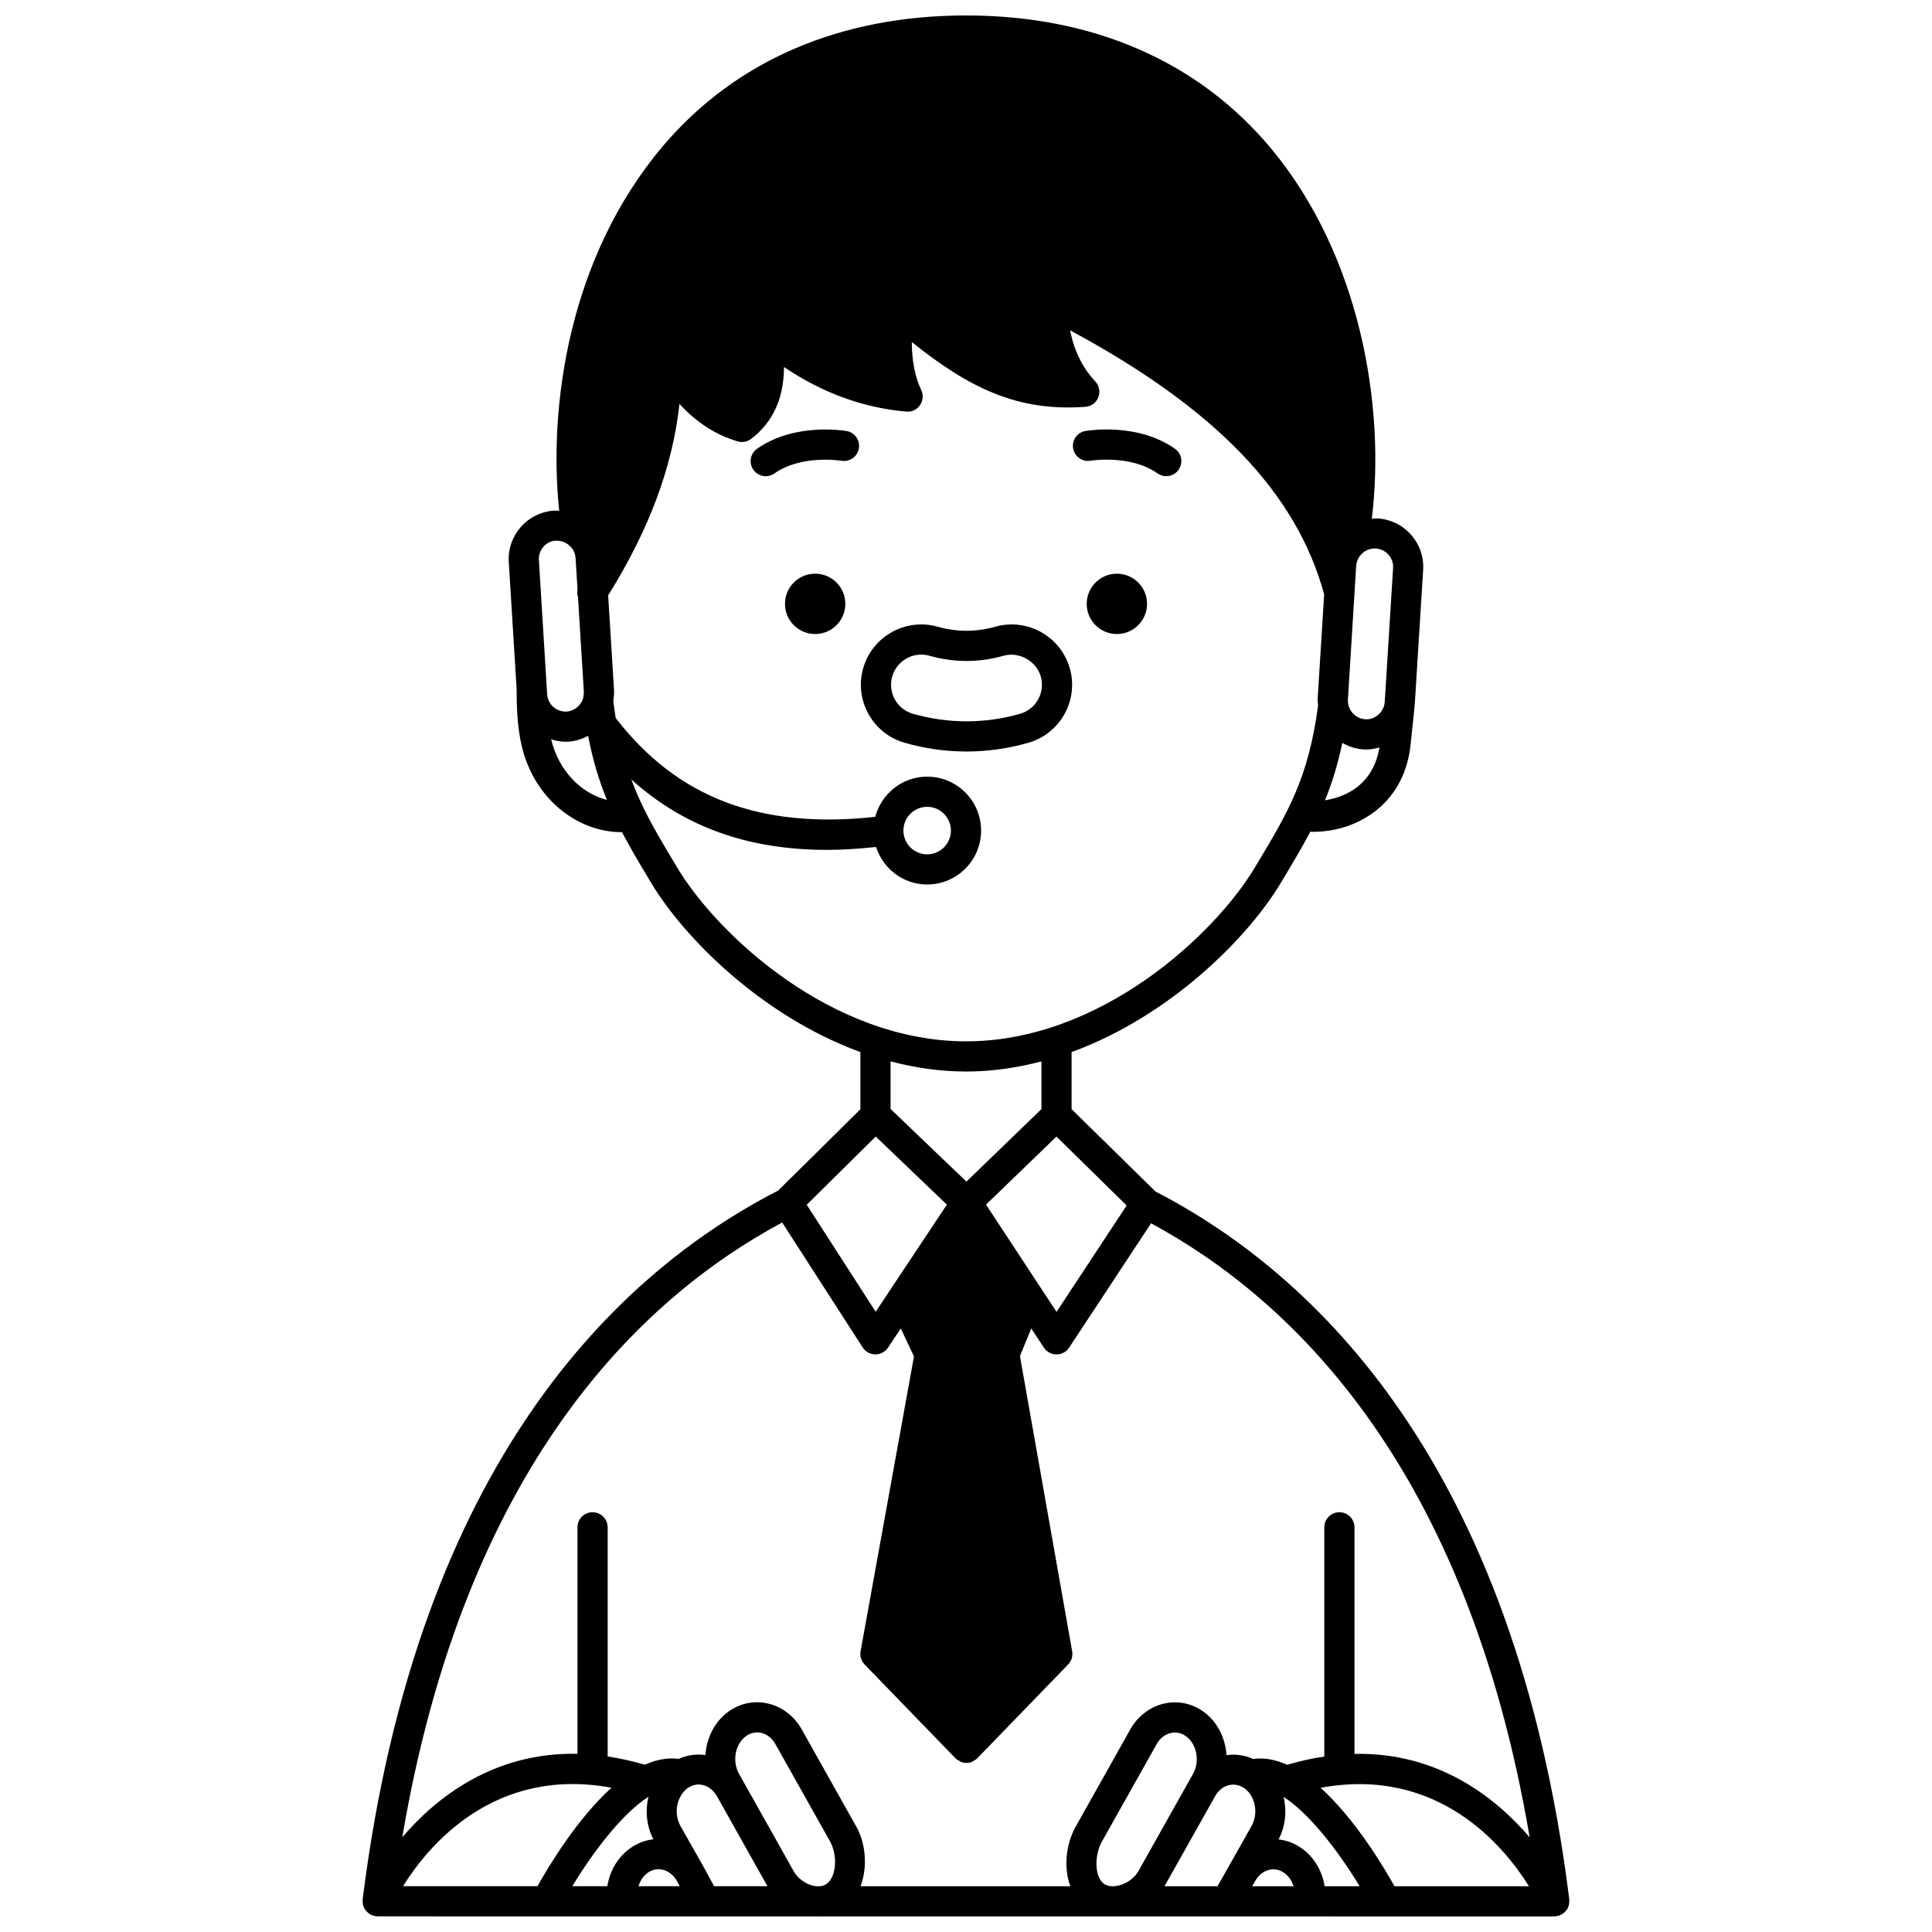 <?xml version="1.0" encoding="UTF-8"?>
<!-- Uploaded to: ICON Repo, www.svgrepo.com, Generator: ICON Repo Mixer Tools -->
<svg width="800px" height="800px" version="1.1" viewBox="144 144 512 512" xmlns="http://www.w3.org/2000/svg">
 <defs>
  <clipPath id="a">
   <path d="m240 148.09h320v503.81h-320z"/>
  </clipPath>
 </defs>
 <path d="m447.98 304.03c0 4.414-3.582 7.996-7.996 7.996-4.418 0-7.996-3.582-7.996-7.996 0-4.418 3.578-7.996 7.996-7.996 4.414 0 7.996 3.578 7.996 7.996"/>
 <path d="m368.02 304.03c0 4.414-3.582 7.996-7.996 7.996-4.418 0-7.996-3.582-7.996-7.996 0-4.418 3.578-7.996 7.996-7.996 4.414 0 7.996 3.578 7.996 7.996"/>
 <path d="m433.01 266.1c0.109-0.02 10.547-1.727 17.762 3.363 0.699 0.492 1.504 0.73 2.301 0.73 1.254 0 2.496-0.586 3.269-1.695 1.27-1.805 0.84-4.297-0.965-5.574-9.969-7.027-23.191-4.797-23.75-4.703-2.172 0.383-3.613 2.445-3.242 4.617 0.383 2.176 2.488 3.633 4.625 3.262z"/>
 <path d="m368.37 258.23c-0.559-0.094-13.777-2.328-23.75 4.703-1.805 1.27-2.238 3.766-0.965 5.574 0.777 1.102 2.016 1.695 3.269 1.695 0.797 0 1.598-0.238 2.301-0.73 7.172-5.055 17.52-3.402 17.758-3.363 2.199 0.363 4.242-1.074 4.621-3.246 0.391-2.18-1.062-4.25-3.234-4.633z"/>
 <g clip-path="url(#a)">
  <path d="m450.19 459.74-22.207-21.801v-15.129c26.137-9.543 46.738-30.32 55.402-44.766l0.531-0.883c2.695-4.488 5.148-8.582 7.332-12.754 0.211 0.004 0.434 0.035 0.645 0.035 6.277 0 12.312-2.031 16.953-5.777 5.203-4.207 8.312-10.277 9-17.574 0.156-1.676 0.332-3.25 0.504-4.789 0.207-1.867 0.395-3.703 0.555-5.578 0.004-0.055 0.023-0.109 0.027-0.16l0.117-1.863c0.039-0.605 0.102-1.164 0.129-1.801 0-0.023-0.012-0.039-0.012-0.062l1.984-31.809c0.215-3.418-0.922-6.731-3.207-9.309-2.273-2.582-5.414-4.117-8.836-4.332-0.527-0.027-1.043 0.035-1.562 0.07 3.633-29.629-2.996-69.566-26.605-97.996-19.219-23.137-47.207-35.367-80.938-35.367-33.301 0-61.051 11.938-80.242 34.527-24.996 29.414-30.492 69.016-27.566 96.734-0.18-0.008-0.355-0.043-0.535-0.043l-0.828 0.008c-7.082 0.469-12.457 6.59-12 13.633l2.07 33.484c0.031 5.09 0.164 10.078 1.34 15.184 3.121 13.516 14.254 22.91 26.57 22.91h0.027c2.144 4.102 4.516 8.086 7.207 12.57l0.566 0.945c8.668 14.445 29.266 35.223 55.402 44.766v15.152l-21.793 21.551c-42.359 21.738-95.566 71.93-110.09 187.67v0.008c-0.008 0.055-0.016 0.113-0.023 0.168-0.004 0.043 0.012 0.082 0.008 0.133-0.039 0.441-0.008 0.875 0.102 1.309 0.016 0.07 0.023 0.141 0.043 0.207 0.109 0.359 0.25 0.707 0.465 1.027 0.043 0.062 0.105 0.113 0.148 0.176 0.055 0.074 0.121 0.145 0.18 0.215 0.273 0.32 0.582 0.602 0.938 0.816 0.043 0.027 0.078 0.062 0.125 0.09 0.406 0.227 0.855 0.367 1.32 0.445 0.051 0.008 0.094 0.043 0.148 0.047 0.156 0.016 0.32 0.027 0.484 0.027h0.004l116.4 0.008c0.125 0.004 0.246 0.039 0.371 0.039 0.195 0 0.379-0.031 0.57-0.039l77.34 0.004c0.039 0 0.078 0.008 0.125 0.008 0.023 0 0.051-0.008 0.074-0.008h7.356c0.117 0.008 0.23 0.023 0.344 0.023 0.043 0 0.082-0.023 0.133-0.023h21.996c0.059 0.004 0.117 0.023 0.172 0.023s0.113-0.02 0.172-0.023l42.027 0.004c0.008 0 0.016 0.004 0.023 0.004 0.008 0 0.02-0.004 0.027-0.004l44.711 0.004c0.129 0 0.246-0.035 0.375-0.047 0.039-0.004 0.078-0.004 0.121-0.008 0.012 0 0.023-0.012 0.035-0.012 1.016-0.137 1.926-0.652 2.566-1.453 0.023-0.031 0.051-0.059 0.074-0.094 0.055-0.07 0.129-0.133 0.176-0.207 0.215-0.332 0.363-0.695 0.473-1.066 0.016-0.051 0.02-0.105 0.031-0.156 0.109-0.441 0.145-0.887 0.102-1.336-0.004-0.047 0.016-0.094 0.012-0.141-14.441-115.52-67.465-165.78-109.69-187.61zm-7.617 3.727-18.578 28.195-18.691-28.422 18.664-18.039zm-42.461-6.332-20.102-19.242v-12.613c6.422 1.684 13.105 2.684 19.992 2.684 6.883 0 13.57-0.996 19.992-2.684v12.637zm103.29-163.21c0.094-1.258 0.668-2.371 1.52-3.188 0.035-0.023 0.055-0.066 0.094-0.094 0.879-0.801 2.039-1.293 3.297-1.293 0.102 0 0.203 0 0.305 0.008 1.289 0.082 2.481 0.664 3.344 1.645 0.867 0.98 1.301 2.231 1.219 3.519l-2.109 33.883c-0.039 0.57-0.07 1.156-0.121 1.715-0.207 2.648-2.648 4.684-5.141 4.488h-0.004c-2.68-0.164-4.746-2.516-4.598-5.199zm-3.672 46.941c1.664 0.961 3.535 1.602 5.57 1.73h0.004c0.27 0.016 0.539 0.027 0.809 0.027 1.203 0 2.356-0.223 3.469-0.539-0.75 4.324-2.629 7.84-5.75 10.359-2.379 1.922-5.441 3.117-8.691 3.641 1.84-4.512 3.379-9.434 4.59-15.219zm-212.92-48.426c-0.176-2.66 1.867-4.969 4.281-5.137h0.562c1.012 0 2.074 0.363 2.938 1.016 1.129 0.836 1.84 2.148 1.941 3.551l0.516 8.359c-0.141 0.676-0.078 1.352 0.125 2l1.551 25.09c0.016 0.375-0.039 0.727-0.098 1.078-0.02 0.129-0.008 0.277-0.035 0.398-0.496 2.074-2.336 3.629-4.418 3.777-2.754 0.137-4.996-1.902-5.172-4.582zm3.254 47.477c1.23 0.391 2.519 0.652 3.875 0.652 0.25 0 0.504-0.008 0.758-0.023 1.844-0.133 3.586-0.695 5.164-1.547 1.172 6.156 2.789 11.641 4.969 16.977-6.902-1.734-12.828-7.824-14.766-16.059zm33.406 34.008-0.566-0.945c-3.113-5.195-5.809-9.68-8.121-14.383-1.328-2.656-2.461-5.309-3.465-8.027 13.918 12.547 30.863 18.66 51.902 18.66 4.137 0 8.484-0.305 12.945-0.777 1.852 5.75 7.188 9.945 13.547 9.945 7.879 0 14.289-6.414 14.289-14.289 0-7.883-6.414-14.293-14.289-14.293-6.617 0-12.141 4.539-13.766 10.652-30.484 3.324-52.43-5.027-68.781-26.176-0.227-1.426-0.441-2.891-0.629-4.414 0.016-0.098 0.004-0.203 0.02-0.305 0.133-0.863 0.207-1.738 0.168-2.633 0-0.023-0.004-0.047-0.004-0.07l-1.555-25.09c10.832-17.352 17.09-34.07 18.891-50.738 4.512 4.926 9.617 8.203 15.43 9.93 1.219 0.355 2.559 0.121 3.57-0.66 5.773-4.418 8.66-10.695 8.711-19.047 10.137 6.852 21 10.82 32.41 11.812 1.469 0.152 2.809-0.523 3.625-1.695 0.816-1.172 0.949-2.695 0.34-3.984-1.645-3.504-2.473-7.648-2.512-12.75 15.273 12.223 28.094 18.477 46.004 17.16 1.543-0.109 2.879-1.094 3.438-2.535 0.559-1.438 0.242-3.07-0.816-4.195-3.344-3.551-5.531-7.945-6.688-13.543 38.566 20.73 60.043 43.102 67.344 69.992l-1.707 27.414c-0.035 0.68 0.027 1.344 0.098 2.004-2.539 19.25-7.996 28.359-16.234 42.082l-0.531 0.883c-10.676 17.816-40.902 46.055-76.531 46.055-35.633 0-65.859-28.238-76.535-46.039zm59.941-9.812c0-3.469 2.828-6.297 6.297-6.297s6.293 2.828 6.293 6.297-2.824 6.293-6.293 6.293-6.297-2.82-6.297-6.293zm-7.336 81.082 18.855 18.047-18.867 28.391-18.27-28.359zm-125.27 198.66c6.609-10.621 24.086-31.852 55.238-26.086-9.121 8.246-16.645 20.785-19.602 26.09zm54.145 0.004h-9.273c5.691-9.422 13.402-19.387 20.164-23.688-0.879 3.699-0.52 7.75 1.309 11.266-2.18 0.234-4.281 1.035-6.144 2.371-3.277 2.332-5.41 5.977-6.055 10.051zm8.242 0c0.477-1.453 1.297-2.727 2.453-3.555 1.492-1.059 2.934-1.027 3.883-0.832 1.57 0.34 2.93 1.398 3.84 2.973 0 0 0.004 0.004 0.004 0.004l0.77 1.406zm20.051 0.004-2.898-5.32c-0.004-0.008-0.016-0.016-0.02-0.023-0.008-0.012-0.004-0.023-0.012-0.035l-5.984-10.57c-1.863-3.34-1.035-7.875 1.926-10.086 0.098-0.051 0.191-0.102 0.285-0.16 1.16-0.719 2.457-0.938 3.738-0.621 1.473 0.359 2.758 1.363 3.637 2.836 0.023 0.039 0.051 0.082 0.078 0.125l13.391 23.859zm29.82-0.609c-0.531 0.375-1.121 0.547-1.691 0.613h-1.125c-0.238-0.027-0.477-0.059-0.684-0.109-2.121-0.477-4.184-2.004-5.242-3.891l-14.469-25.773c-1.895-3.363-1.027-7.957 1.883-10.027 1.039-0.738 2.051-0.965 2.898-0.965 0.398 0 0.758 0.051 1.074 0.121 1.555 0.348 2.902 1.41 3.781 2.981l14.469 25.762c2.117 3.773 1.66 9.473-0.895 11.289zm82.613-3.363c-1.023 1.824-3.117 3.324-5.336 3.816-0.875 0.199-2.543 0.402-3.801-0.5-2.402-1.707-2.656-7.363-0.496-11.211l14.469-25.762c0.883-1.574 2.227-2.629 3.781-2.981 0.309-0.07 0.672-0.121 1.074-0.121 0.848 0 1.855 0.223 2.894 0.961 2.914 2.074 3.777 6.664 1.887 10.035zm24.008-1.363-3.035 5.348h-14.043l0.031-0.055c0.004-0.004 0.004-0.008 0.008-0.012l2.375-4.231 10.996-19.562c0.836-1.5 2.109-2.539 3.59-2.918 1.32-0.324 2.668-0.117 3.836 0.609 0.094 0.059 0.191 0.113 0.289 0.164 0.004 0.004 0.016 0.012 0.031 0.02 2.914 2.078 3.789 6.664 1.91 10.016zm6.16 5.344 0.797-1.402v-0.008c0.902-1.562 2.246-2.617 3.801-2.957 0.949-0.207 2.402-0.23 3.93 0.863 1.145 0.805 1.961 2.066 2.434 3.508zm19.203 0.004c-0.656-4.066-2.816-7.758-6.051-10.027-1.871-1.344-3.977-2.148-6.164-2.383 1.848-3.504 2.215-7.555 1.336-11.258 6.742 4.305 14.457 14.254 20.145 23.668zm18.504 0c-2.957-5.309-10.469-17.848-19.578-26.09 31.148-5.762 48.609 15.477 55.215 26.094zm-10.602-35.074v-60.047c0-2.211-1.789-4-4-4-2.211 0-4 1.789-4 4v60.75c-3.164 0.469-6.445 1.18-9.859 2.18-2.957-1.34-5.981-1.953-8.984-1.539-2.231-1.012-4.644-1.359-7.066-1.016-0.309-4.551-2.438-8.91-6.156-11.555-3.062-2.18-6.742-2.93-10.348-2.121-3.742 0.84-7.023 3.34-9.008 6.867l-14.469 25.77c-2.586 4.606-3.242 10.828-1.418 15.785l-55.602-0.004c1.934-5.039 1.398-11.332-1.117-15.809l-14.469-25.77c-1.984-3.527-5.266-6.027-9.012-6.863-3.594-0.82-7.285-0.055-10.352 2.129-3.711 2.644-5.84 7.004-6.148 11.551-2.434-0.348-4.859 0-7.098 1.016-2.984-0.398-5.984 0.215-8.934 1.547-3.418-1-6.707-1.715-9.875-2.188v-60.727c0-2.211-1.789-4-4-4-2.211 0-4 1.789-4 4v60.023c-22.207-0.465-37.41 11.551-46.426 22.102 16.555-97.793 62.652-142.51 100.67-162.91l21.348 33.125c0.73 1.133 1.984 1.824 3.336 1.832h0.027c1.34 0 2.586-0.672 3.332-1.781l3.394-5.106 3.492 7.434-14.148 78.129c-0.227 1.262 0.168 2.566 1.062 3.492l24.098 24.879c0.016 0.016 0.039 0.02 0.055 0.035s0.02 0.039 0.039 0.055c0.258 0.246 0.562 0.387 0.859 0.555 0.145 0.078 0.27 0.207 0.418 0.273 0.48 0.195 0.992 0.301 1.504 0.301 0.512 0 1.023-0.105 1.504-0.301 0.152-0.059 0.277-0.188 0.418-0.273 0.297-0.164 0.605-0.309 0.859-0.555 0.016-0.016 0.02-0.039 0.039-0.055 0.016-0.016 0.039-0.02 0.055-0.035l24.098-24.879c0.891-0.918 1.289-2.215 1.062-3.473l-13.836-78.246 2.996-7.328 3.348 5.086c0.742 1.121 1.996 1.801 3.34 1.801h0.004c1.344 0 2.598-0.676 3.34-1.797l21.719-32.953c37.883 20.461 83.812 65.191 100.33 162.73-9.016-10.562-24.219-22.582-46.422-22.121z"/>
 </g>
 <path d="m427.52 321.14c-1.926-6.863-8.258-11.66-15.402-11.66-1.477 0-2.938 0.203-4.352 0.605-5.074 1.434-10.207 1.43-15.246 0.008-1.418-0.41-2.902-0.617-4.394-0.617-7.121 0-13.449 4.785-15.383 11.637-2.402 8.48 2.547 17.336 11.027 19.742 5.391 1.531 10.895 2.305 16.355 2.305 5.461 0 10.961-0.773 16.352-2.305 8.488-2.402 13.441-11.25 11.043-19.715zm-41.566 12.027c-4.242-1.203-6.711-5.629-5.512-9.875 0.969-3.422 4.129-5.816 7.691-5.816 0.742 0 1.477 0.102 2.199 0.309 6.496 1.84 13.125 1.84 19.621-0.004 4.094-1.168 8.707 1.383 9.871 5.535 1.199 4.231-1.281 8.652-5.519 9.855-9.363 2.652-18.988 2.652-28.352-0.004z"/>
</svg>